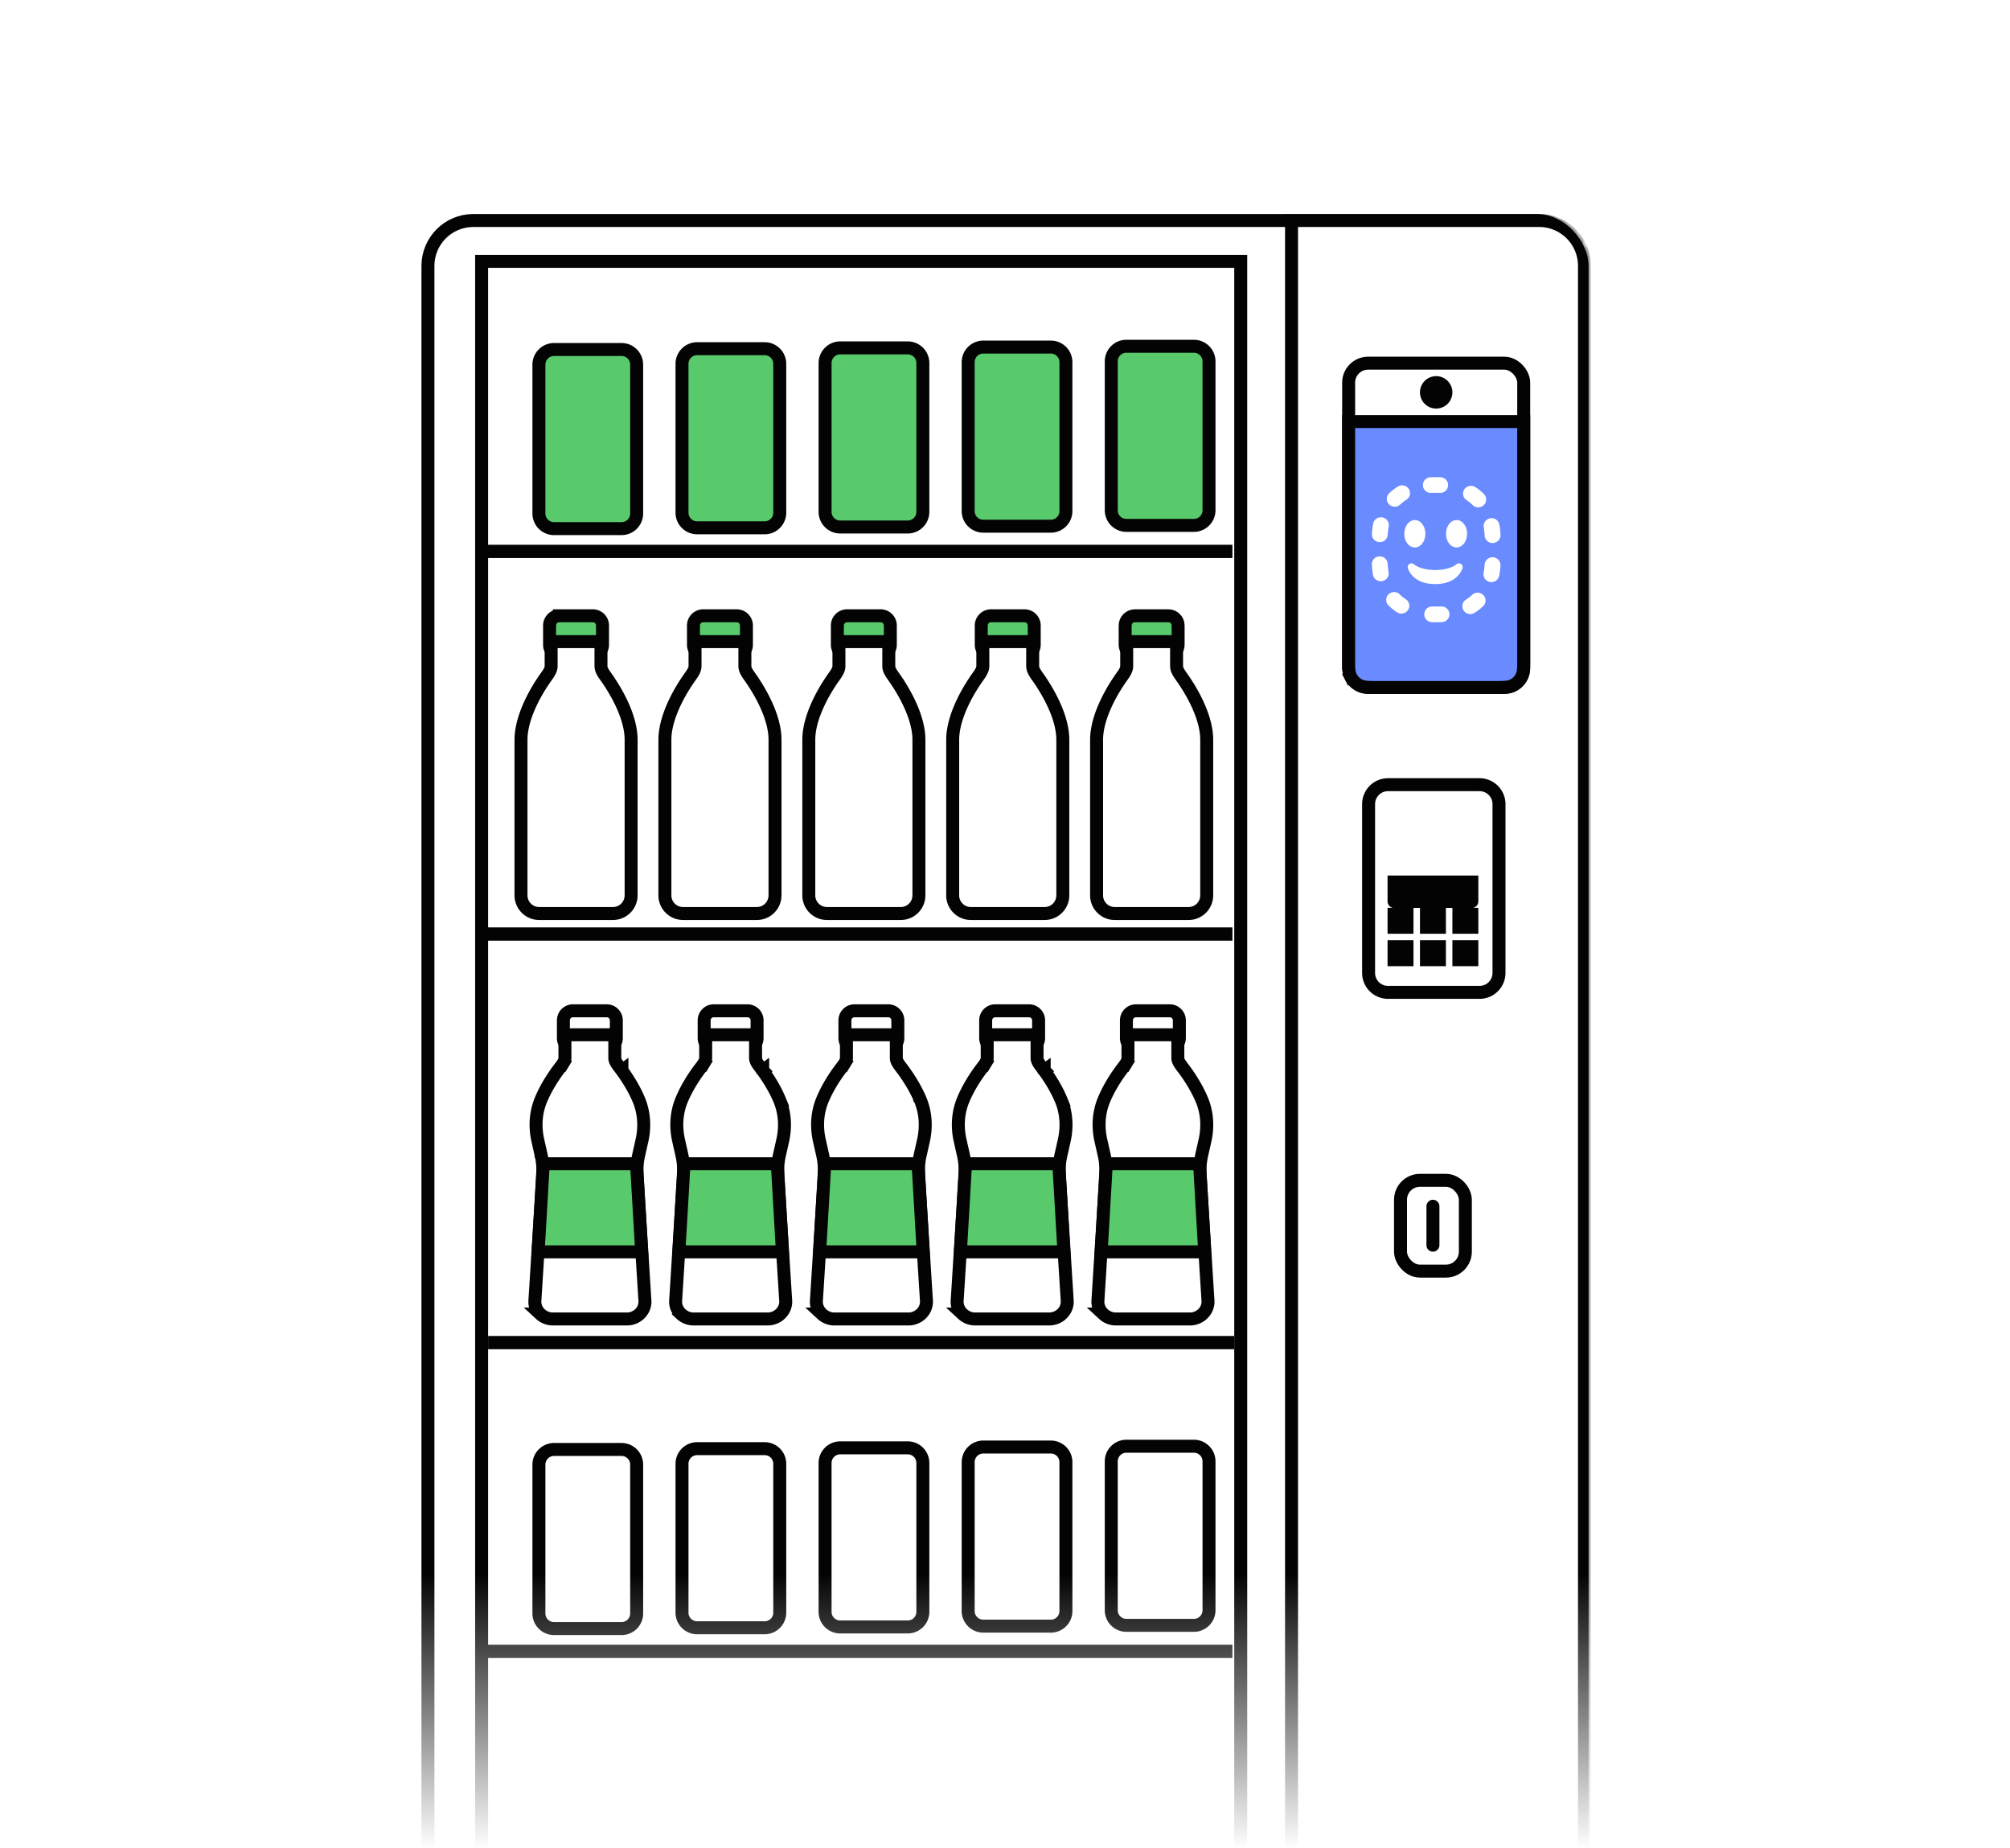 <svg fill="none" height="285" width="310" xmlns="http://www.w3.org/2000/svg" xmlns:xlink="http://www.w3.org/1999/xlink"><linearGradient id="a" gradientUnits="userSpaceOnUse" x1="169.622" x2="169.622" y1="285" y2="242.588"><stop offset="0" stop-color="#fff"/><stop offset="1" stop-color="#fff" stop-opacity=".01"/></linearGradient><mask id="b" height="285" maskUnits="userSpaceOnUse" width="310" x="0" y="0"><path clip-rule="evenodd" d="m0 0h310v285h-310z" fill="#fff" fill-rule="evenodd"/></mask><mask id="c" height="289" maskUnits="userSpaceOnUse" width="180" x="65" y="33"><rect fill="#fff" height="287" rx="7" stroke="#fff" stroke-width="2" width="178" x="66" y="34"/></mask><path clip-rule="evenodd" d="m0 0h310v285h-310z" fill="#fff" fill-rule="evenodd"/><g mask="url(#b)"><rect fill="#fff" height="287" rx="7" stroke="#000" stroke-width="2" width="178" x="66" y="34"/><g mask="url(#c)"><g stroke="#000" stroke-width="2"><path d="m74.28 300v1h117.076v-260.702h-117.076zm124.912 20.478v1h45.18v-280.48a7 7 0 0 0 -7-7h-38.18z" fill="#fff"/><path d="m84.76 99.435a1.5 1.5 0 0 0 1.5 1.5h5.169a1.5 1.5 0 0 0 1.496-1.5v-2.988c0-.825-.672-1.496-1.496-1.496h-5.169a1.5 1.5 0 0 0 -1.5 1.496z" fill="#56c96a"/><path d="m92.689 99.936v-1h-7.688v3.772c0 .294-.094.582-.293.933a8.681 8.681 0 0 1 -.493.744c-.101.142-.211.298-.333.477-1.928 2.836-3.529 6.302-3.529 9.202v23.992a2.803 2.803 0 0 0 2.8 2.804h11.38a2.805 2.805 0 0 0 2.804-2.804v-23.992c0-2.9-1.566-6.29-3.53-9.199a24.07 24.07 0 0 0 -.34-.487c-.184-.262-.34-.482-.485-.736-.2-.352-.293-.64-.293-.934z" fill="#fff"/><path d="m106.953 99.435c0 .833.681 1.5 1.5 1.5h5.168a1.5 1.5 0 0 0 1.5-1.5v-2.988a1.5 1.5 0 0 0 -1.5-1.496h-5.168c-.814 0-1.5.661-1.5 1.496z" fill="#56c96a"/><path d="m114.882 99.936v-1h-7.688v3.772c0 .294-.094.582-.293.933a8.6 8.6 0 0 1 -.493.744c-.101.142-.211.298-.333.477-1.928 2.836-3.529 6.302-3.529 9.202v23.992a2.803 2.803 0 0 0 2.8 2.804h11.38a2.805 2.805 0 0 0 2.804-2.804v-23.992c0-2.9-1.566-6.29-3.531-9.199a23.189 23.189 0 0 0 -.339-.487 8.93 8.93 0 0 1 -.485-.736c-.199-.352-.293-.64-.293-.934z" fill="#fff"/><path d="m129.146 99.435c0 .833.68 1.5 1.5 1.5h5.168a1.5 1.5 0 0 0 1.5-1.5v-2.988a1.5 1.5 0 0 0 -1.5-1.496h-5.168c-.814 0-1.5.661-1.5 1.496z" fill="#56c96a"/><path d="m137.076 99.936v-1h-7.688v3.772c0 .294-.094.582-.294.933-.145.256-.304.479-.492.744-.101.142-.212.298-.333.477-1.928 2.836-3.529 6.302-3.529 9.202v23.992a2.803 2.803 0 0 0 2.8 2.804h11.38a2.805 2.805 0 0 0 2.804-2.804v-23.992c0-2.9-1.566-6.29-3.531-9.199a23.189 23.189 0 0 0 -.339-.487 8.93 8.93 0 0 1 -.485-.736c-.2-.352-.293-.64-.293-.934z" fill="#fff"/><path d="m151.339 99.435c0 .833.681 1.5 1.5 1.5h5.168a1.5 1.5 0 0 0 1.5-1.5v-2.988a1.5 1.5 0 0 0 -1.5-1.496h-5.168c-.813 0-1.5.661-1.5 1.496z" fill="#56c96a"/><path d="m159.269 99.936v-1h-7.688v3.772c0 .294-.094.582-.294.933-.145.256-.304.479-.492.744-.101.142-.212.298-.333.477-1.928 2.836-3.529 6.302-3.529 9.202v23.992a2.8 2.8 0 0 0 2.8 2.804h11.38a2.805 2.805 0 0 0 2.804-2.804v-23.992c0-2.9-1.566-6.29-3.531-9.199a23.189 23.189 0 0 0 -.339-.487 8.93 8.93 0 0 1 -.485-.736c-.2-.352-.293-.64-.293-.934z" fill="#fff"/><path d="m173.532 99.435c0 .833.681 1.5 1.5 1.5h5.168c.819 0 1.5-.667 1.5-1.5v-2.988c0-.835-.686-1.496-1.5-1.496h-5.168c-.814 0-1.5.661-1.5 1.496z" fill="#56c96a"/><path d="m181.462 99.936v-1h-7.692v3.772c0 .295-.094.584-.292.934-.146.258-.306.483-.496.751-.1.141-.208.293-.327.469-1.928 2.836-3.529 6.302-3.529 9.202v23.992a2.801 2.801 0 0 0 2.8 2.804h11.38a2.805 2.805 0 0 0 2.804-2.804v-23.992c0-2.9-1.566-6.29-3.531-9.199a23.189 23.189 0 0 0 -.339-.487c-.184-.262-.34-.482-.485-.736-.199-.352-.293-.64-.293-.934z" fill="#fff"/></g><path clip-rule="evenodd" d="m75 145.048h115.076v-2.048h-115.076z" fill="#000" fill-rule="evenodd"/><path d="m83.116 79.179a2.335 2.335 0 0 0 2.336 2.332h10.408a2.332 2.332 0 0 0 2.332-2.332v-22.952a2.335 2.335 0 0 0 -2.332-2.336h-10.408a2.338 2.338 0 0 0 -2.336 2.336z" fill="#56c96a" stroke="#000" stroke-width="2"/><path d="m83.116 248.788a2.335 2.335 0 0 0 2.336 2.332h10.408a2.332 2.332 0 0 0 2.332-2.332v-22.952a2.335 2.335 0 0 0 -2.332-2.336h-10.408a2.339 2.339 0 0 0 -2.336 2.336z" fill="#fff" stroke="#000" stroke-width="2"/><path d="m105.185 79.054a2.332 2.332 0 0 0 2.336 2.332h10.408a2.332 2.332 0 0 0 2.332-2.332v-22.952a2.333 2.333 0 0 0 -2.332-2.336h-10.408a2.333 2.333 0 0 0 -2.336 2.336z" fill="#56c96a" stroke="#000" stroke-width="2"/><path d="m105.185 248.663a2.332 2.332 0 0 0 2.336 2.332h10.408a2.332 2.332 0 0 0 2.332-2.332v-22.952a2.332 2.332 0 0 0 -2.332-2.336h-10.408a2.333 2.333 0 0 0 -2.336 2.336z" fill="#fff" stroke="#000" stroke-width="2"/><path d="m127.251 78.929a2.335 2.335 0 0 0 2.336 2.332h10.408a2.333 2.333 0 0 0 2.336-2.332v-22.952a2.336 2.336 0 0 0 -2.336-2.336h-10.408a2.339 2.339 0 0 0 -2.336 2.336z" fill="#56c96a" stroke="#000" stroke-width="2"/><path d="m127.251 248.538a2.335 2.335 0 0 0 2.336 2.332h10.408a2.333 2.333 0 0 0 2.336-2.332v-22.952a2.336 2.336 0 0 0 -2.336-2.336h-10.408a2.339 2.339 0 0 0 -2.336 2.336z" fill="#fff" stroke="#000" stroke-width="2"/><path d="m149.32 78.804a2.335 2.335 0 0 0 2.336 2.332h10.408a2.332 2.332 0 0 0 2.332-2.332v-22.952a2.333 2.333 0 0 0 -2.332-2.336h-10.408a2.335 2.335 0 0 0 -2.336 2.336z" fill="#56c96a" stroke="#000" stroke-width="2"/><path d="m149.32 248.413a2.335 2.335 0 0 0 2.336 2.332h10.408a2.332 2.332 0 0 0 2.332-2.332v-22.952a2.332 2.332 0 0 0 -2.332-2.336h-10.408a2.336 2.336 0 0 0 -2.336 2.336z" fill="#fff" stroke="#000" stroke-width="2"/><path d="m171.388 78.679a2.333 2.333 0 0 0 2.336 2.332h10.408a2.332 2.332 0 0 0 2.332-2.332v-22.952a2.333 2.333 0 0 0 -2.332-2.336h-10.408a2.333 2.333 0 0 0 -2.336 2.336z" fill="#56c96a" stroke="#000" stroke-width="2"/><path d="m171.388 248.288a2.333 2.333 0 0 0 2.336 2.332h10.408a2.332 2.332 0 0 0 2.332-2.332v-22.952a2.333 2.333 0 0 0 -2.332-2.336h-10.408a2.334 2.334 0 0 0 -2.336 2.336z" fill="#fff" stroke="#000" stroke-width="2"/><path clip-rule="evenodd" d="m75 86.048h115.076v-2.048h-115.076zm0 169.609h115.076v-2.048h-115.076z" fill="#000" fill-rule="evenodd"/><path d="m86.892 160.078c0 .816.663 1.48 1.48 1.48h5.204c.816 0 1.48-.664 1.48-1.48v-2.74a1.48 1.48 0 0 0 -1.48-1.48h-5.204a1.48 1.48 0 0 0 -1.48 1.48z" fill="#fff" stroke="#000" stroke-width="2"/><path d="m95.918 165.069a19.681 19.681 0 0 0 -.365-.486 7.649 7.649 0 0 1 -.46-.646c-.194-.318-.273-.564-.273-.801v-3.58h-7.692v3.58c0 .238-.08.484-.275.804l.855.52-.855-.52a7.47 7.47 0 0 1 -.482.677c-.102.133-.213.277-.338.448v.001c-.978 1.338-1.858 2.804-2.496 4.266l-.002.005c-.029.064-.067.15-.102.239-.841 2.015-.948 4.205-.48 6.272l.495 2.203v.003a11.3 11.3 0 0 1 .243 3.489v.011l-.001.011-1.2 19.08-.002.031v.032c0 .761.337 1.439.846 1.911a2.855 2.855 0 0 0 1.958.761h11.38a2.84 2.84 0 0 0 1.954-.761 2.595 2.595 0 0 0 .846-1.911v-.032l-.002-.031-1.2-19.08v-.01l-.001-.009a11.482 11.482 0 0 1 .246-3.492v-.003l.492-2.187v-.001c.469-2.074.356-4.271-.488-6.287l-.09-.21v-.003c-.636-1.456-1.516-2.922-2.511-4.294zm0 0v.001l-.81.586.81-.588zm12.683-4.991c0 .816.663 1.48 1.48 1.48h5.204c.816 0 1.48-.664 1.48-1.48v-2.74c0-.817-.664-1.48-1.48-1.48h-5.204a1.48 1.48 0 0 0 -1.48 1.48z" fill="#fff" stroke="#000" stroke-width="2"/><path d="m117.626 165.069c-.136-.189-.256-.345-.364-.486a7.719 7.719 0 0 1 -.461-.646c-.193-.318-.273-.564-.273-.801v-3.58h-7.692v3.58c0 .238-.08.484-.274.804l.854.52-.854-.52a7.535 7.535 0 0 1 -.483.677c-.101.133-.213.277-.337.448l-.001.001c-.978 1.338-1.857 2.804-2.496 4.266l-.002.005c-.028.064-.066.15-.102.239-.841 2.015-.948 4.205-.48 6.272l.496 2.203v.003c.261 1.143.342 2.319.243 3.489l-.001.011-.001.011-1.2 19.08-.002.031v.032c0 .761.338 1.439.846 1.911a2.857 2.857 0 0 0 1.958.761h11.38c.74 0 1.439-.274 1.954-.761.514-.473.85-1.151.85-1.911v-.032l-.002-.031-1.2-19.08v-.011l-.001-.011a11.33 11.33 0 0 1 .242-3.489l.001-.003.492-2.187v-.001c.468-2.072.36-4.27-.489-6.288a6.626 6.626 0 0 0 -.089-.209l-.001-.002v-.001c-.635-1.456-1.515-2.922-2.511-4.294zm0 0 .001.001-.811.586.81-.588zm12.684-4.991c0 .816.663 1.48 1.48 1.48h5.204c.816 0 1.48-.664 1.48-1.48v-2.74c0-.817-.664-1.48-1.48-1.48h-5.204a1.48 1.48 0 0 0 -1.48 1.48z" fill="#fff" stroke="#000" stroke-width="2"/><path d="m138.238 160.556v-1h-7.692v3.58c0 .238-.08.484-.275.804l.855.52-.855-.52c-.142.234-.296.434-.482.677-.102.133-.213.277-.338.448l-.001.001c-.977 1.338-1.857 2.804-2.495 4.266l-.002.005c-.029.064-.067.15-.102.239-.841 2.015-.948 4.205-.481 6.272l.496 2.203.001.003a11.33 11.33 0 0 1 .242 3.489l-.001.011v.011l-1.2 19.08-.002.031v.032c0 .761.337 1.439.846 1.911a2.853 2.853 0 0 0 1.958.761h11.38a2.84 2.84 0 0 0 1.954-.761 2.595 2.595 0 0 0 .846-1.911v-.032l-.002-.031-1.2-19.08-.001-.01-.001-.009a11.505 11.505 0 0 1 .247-3.492v-.003l.492-2.187v-.001c.469-2.074.356-4.271-.488-6.287l-.089-.21-.002-.002v-.001c-.635-1.456-1.515-2.922-2.51-4.294-.133-.184-.25-.337-.356-.475-.177-.232-.324-.424-.464-.654l-.003-.006c-.196-.316-.275-.561-.275-.798zm13.781-.478c0 .816.663 1.48 1.48 1.48h5.204c.816 0 1.48-.664 1.48-1.48v-2.74c0-.817-.664-1.48-1.48-1.48h-5.204a1.48 1.48 0 0 0 -1.48 1.48z" fill="#fff" stroke="#000" stroke-width="2"/><path d="m161.044 165.069c-.136-.189-.256-.345-.364-.486a7.719 7.719 0 0 1 -.461-.646c-.193-.318-.273-.564-.273-.801v-3.58h-7.692v3.58c0 .238-.08.484-.274.804l.854.52-.854-.52a7.535 7.535 0 0 1 -.483.677c-.101.133-.213.277-.337.448l-.001.001c-.978 1.338-1.857 2.804-2.496 4.267-.02.045-.039.089-.052.123l-.002.003c-.016.038-.026.063-.037.086l-.004.01-.004.01c-.845 2.018-.954 4.212-.485 6.283l.496 2.203v.003c.261 1.143.342 2.319.243 3.489l-.001.011-.001.011-1.2 19.08-.002.031v.032c0 .761.338 1.439.846 1.911a2.857 2.857 0 0 0 1.958.761h11.38c.74 0 1.439-.274 1.954-.761.514-.473.85-1.151.85-1.911v-.032l-.002-.031-1.2-19.08v-.011l-.001-.011a11.33 11.33 0 0 1 .242-3.489l.001-.003.492-2.187v-.001c.468-2.072.36-4.27-.489-6.288a6.626 6.626 0 0 0 -.089-.209l-.001-.002v-.001c-.635-1.456-1.515-2.922-2.511-4.294zm0 0 .001.001-.811.586.81-.588zm12.683-4.991c0 .816.664 1.48 1.48 1.48h5.204c.816 0 1.48-.664 1.48-1.48v-2.74c0-.817-.664-1.48-1.48-1.48h-5.204c-.816 0-1.48.663-1.48 1.48z" fill="#fff" stroke="#000" stroke-width="2"/><path d="m181.656 160.556v-1h-7.692v3.58c0 .238-.08.484-.275.804l.855.52-.855-.52c-.142.234-.296.434-.482.677-.102.133-.213.277-.338.448l-.001.001c-.977 1.338-1.857 2.804-2.495 4.266l-.002.005c-.029.064-.067.15-.102.239-.841 2.015-.948 4.205-.481 6.272l.496 2.203.001.003a11.33 11.33 0 0 1 .242 3.489l-.001.011v.011l-1.2 19.08-.002.031v.032c0 .761.337 1.439.846 1.911a2.853 2.853 0 0 0 1.958.761h11.38a2.84 2.84 0 0 0 1.954-.761 2.6 2.6 0 0 0 .85-1.911v-.032l-.002-.031-1.2-19.08-.001-.011-.001-.011a11.362 11.362 0 0 1 .243-3.489v-.003l.492-2.187v-.001c.468-2.074.356-4.271-.488-6.287l-.09-.21-.001-.002v-.001c-.635-1.456-1.515-2.922-2.51-4.294-.133-.184-.25-.337-.356-.475-.177-.232-.324-.424-.464-.654l-.003-.006c-.196-.316-.275-.561-.275-.798z" fill="#fff" stroke="#000" stroke-width="2"/><path clip-rule="evenodd" d="m75.28 208.044h115.076v-2.044h-115.076z" fill="#000" fill-rule="evenodd"/><rect fill="#fff" height="14" rx="3" stroke="#000" stroke-width="2" width="10" x="216" y="182"/><path clip-rule="evenodd" d="m220 186a1 1 0 0 1 2 0v6a1 1 0 0 1 -2 0z" fill="#000" fill-rule="evenodd"/><path d="m211.077 150.02a3 3 0 0 0 3 3h14.111a3 3 0 0 0 3-3v-26.026a3 3 0 0 0 -3-3h-14.111a3 3 0 0 0 -3 3z" fill="#fff" stroke="#000" stroke-width="2"/><path clip-rule="evenodd" d="m224 135h-10v4c0 .487.349.893.81.982h-.81v4h4v-3.982h1v3.982h4v-3.982h1v3.982h4v-4h-.81c.461-.089.81-.495.81-.982v-4zm-6 9.982h-4v4h4zm1 0h4v4h-4zm9 0h-4v4h4z" fill="#000" fill-rule="evenodd"/><path d="m84.73 179.446h-.944l-.055.942-.672 11.584-.061 1.058h15.964l-.062-1.058-.672-11.584-.055-.942zm21.709 0h-.944l-.055.942-.672 11.584-.061 1.058h15.963l-.061-1.058-.672-11.584-.055-.942zm21.709 0h-.944l-.055.942-.672 11.584-.061 1.058h15.963l-.061-1.058-.672-11.584-.055-.942zm21.709 0h-.944l-.055.942-.672 11.584-.061 1.058h15.963l-.061-1.058-.672-11.584-.055-.942zm21.709 0h-.944l-.055.942-.672 11.584-.061 1.058h15.963l-.061-1.058-.672-11.584-.055-.942z" fill="#56c96a" stroke="#000" stroke-width="2"/></g><rect fill="#fff" height="50" rx="3" stroke="#000" stroke-width="2" width="27" x="208" y="56"/><path clip-rule="evenodd" d="m221.5 63a2.5 2.5 0 1 0 0-5 2.5 2.5 0 0 0 0 5z" fill="#000" fill-rule="evenodd"/><path d="m209 65h-1v36.839c0 .527 0 .981.031 1.356.032.395.103.789.296 1.167l.891-.454-.891.454a3.009 3.009 0 0 0 1.311 1.311c.378.193.772.264 1.167.296.375.031.829.031 1.356.031h18.678c.527 0 .981 0 1.356-.031.395-.032.789-.103 1.167-.296a3.009 3.009 0 0 0 1.311-1.311c.193-.378.264-.772.296-1.167.031-.375.031-.829.031-1.356v-36.839z" fill="#6889ff" stroke="#000" stroke-width="2"/><rect fill="#6889ff" height="25.52" rx="10.634" transform="matrix(1 0 0 -1 210 97.52)" width="23"/><path clip-rule="evenodd" d="m227.409 94.5a1.232 1.232 0 0 1 -1.687-.38 1.2 1.2 0 0 1 .384-1.668c.341-.212.653-.453.936-.723a1.234 1.234 0 0 1 1.73.028c.47.48.457 1.245-.029 1.71-.405.387-.85.732-1.334 1.032zm2.379-4.763a1.223 1.223 0 0 0 1.432-.96 12.15 12.15 0 0 0 .195-1.567 1.215 1.215 0 0 0 -1.147-1.28 1.218 1.218 0 0 0 -1.296 1.132c-.028.45-.08.87-.156 1.26a1.21 1.21 0 0 0 .972 1.415zm1.635-7.276a1.215 1.215 0 0 1 -1.16 1.269 1.218 1.218 0 0 1 -1.284-1.146 10.156 10.156 0 0 0 -.141-1.266 1.21 1.21 0 0 1 .991-1.401 1.223 1.223 0 0 1 1.419.98c.088.493.146 1.014.175 1.564zm-2.574-4.585c.48-.47.482-1.236.005-1.71a8.146 8.146 0 0 0 -1.314-1.058 1.233 1.233 0 0 0 -1.694.349 1.2 1.2 0 0 0 .353 1.674l.142.095c.28.193.54.409.778.645a1.234 1.234 0 0 0 1.73.005zm-5.51-3.034c.027-.667-.5-1.23-1.175-1.255a16.76 16.76 0 0 0 -.874-.01l-.595.01-.105.003a1.215 1.215 0 0 0 -1.138 1.228c.012.668.57 1.2 1.246 1.187l.631-.01c.256-.004.502-.001.74.008a1.218 1.218 0 0 0 1.27-1.161zm-7.749.18a1.233 1.233 0 0 1 1.688.379 1.202 1.202 0 0 1 -.385 1.667 5.75 5.75 0 0 0 -.935.724 1.234 1.234 0 0 1 -1.73-.028 1.2 1.2 0 0 1 .028-1.71 8.177 8.177 0 0 1 1.334-1.032zm-2.379 4.762a1.223 1.223 0 0 0 -1.431.96 12.143 12.143 0 0 0 -.195 1.567 1.214 1.214 0 0 0 1.147 1.28 1.219 1.219 0 0 0 1.296-1.133c.028-.45.08-.868.155-1.26a1.21 1.21 0 0 0 -.972-1.414zm-1.634 7.276a1.214 1.214 0 0 1 1.159-1.27 1.22 1.22 0 0 1 1.285 1.146c.023.453.07.873.141 1.267a1.21 1.21 0 0 1 -.992 1.401 1.223 1.223 0 0 1 -1.418-.98 12.365 12.365 0 0 1 -.175-1.564zm2.573 4.585a1.2 1.2 0 0 0 -.005 1.71c.398.395.837.748 1.315 1.057.565.366 1.324.21 1.694-.348a1.201 1.201 0 0 0 -.353-1.674l-.142-.095a5.644 5.644 0 0 1 -.778-.646 1.235 1.235 0 0 0 -1.731-.004zm5.51 3.034c-.026.667.5 1.229 1.176 1.255.283.01.574.014.874.01l.595-.01.104-.004a1.216 1.216 0 0 0 1.139-1.228 1.218 1.218 0 0 0 -1.246-1.187l-.631.01a13.67 13.67 0 0 1 -.741-.008 1.218 1.218 0 0 0 -1.27 1.162zm5.093-5.798c-.757.741-1.877 1.18-3.408 1.18-1.53 0-2.65-.439-3.407-1.18a3.278 3.278 0 0 1 -.631-.85 2.261 2.261 0 0 1 -.181-.455.568.568 0 0 1 .558-.712.58.58 0 0 1 .403.162l.007.006c.012.01.035.03.067.053l.084.059c.152.1.34.203.567.299.661.279 1.5.447 2.533.447s1.872-.168 2.533-.447c.228-.096.416-.198.567-.3.065-.042.114-.08.14-.1l.055-.049a.583.583 0 0 1 .649-.056.57.57 0 0 1 .276.638 2.259 2.259 0 0 1 -.182.455c-.15.294-.357.583-.63.85zm-6.546-4.466c.922 0 1.623-.963 1.623-2.112 0-1.148-.701-2.111-1.623-2.111-.921 0-1.622.963-1.622 2.111 0 1.149.701 2.112 1.622 2.112zm6.435 0c.921 0 1.622-.963 1.622-2.112 0-1.148-.701-2.111-1.622-2.111-.922 0-1.623.963-1.623 2.111 0 1.149.701 2.112 1.623 2.112z" fill="#fff" fill-rule="evenodd"/><path d="m23 33h251v252h-251z" fill="url(#a)"/></g></svg>